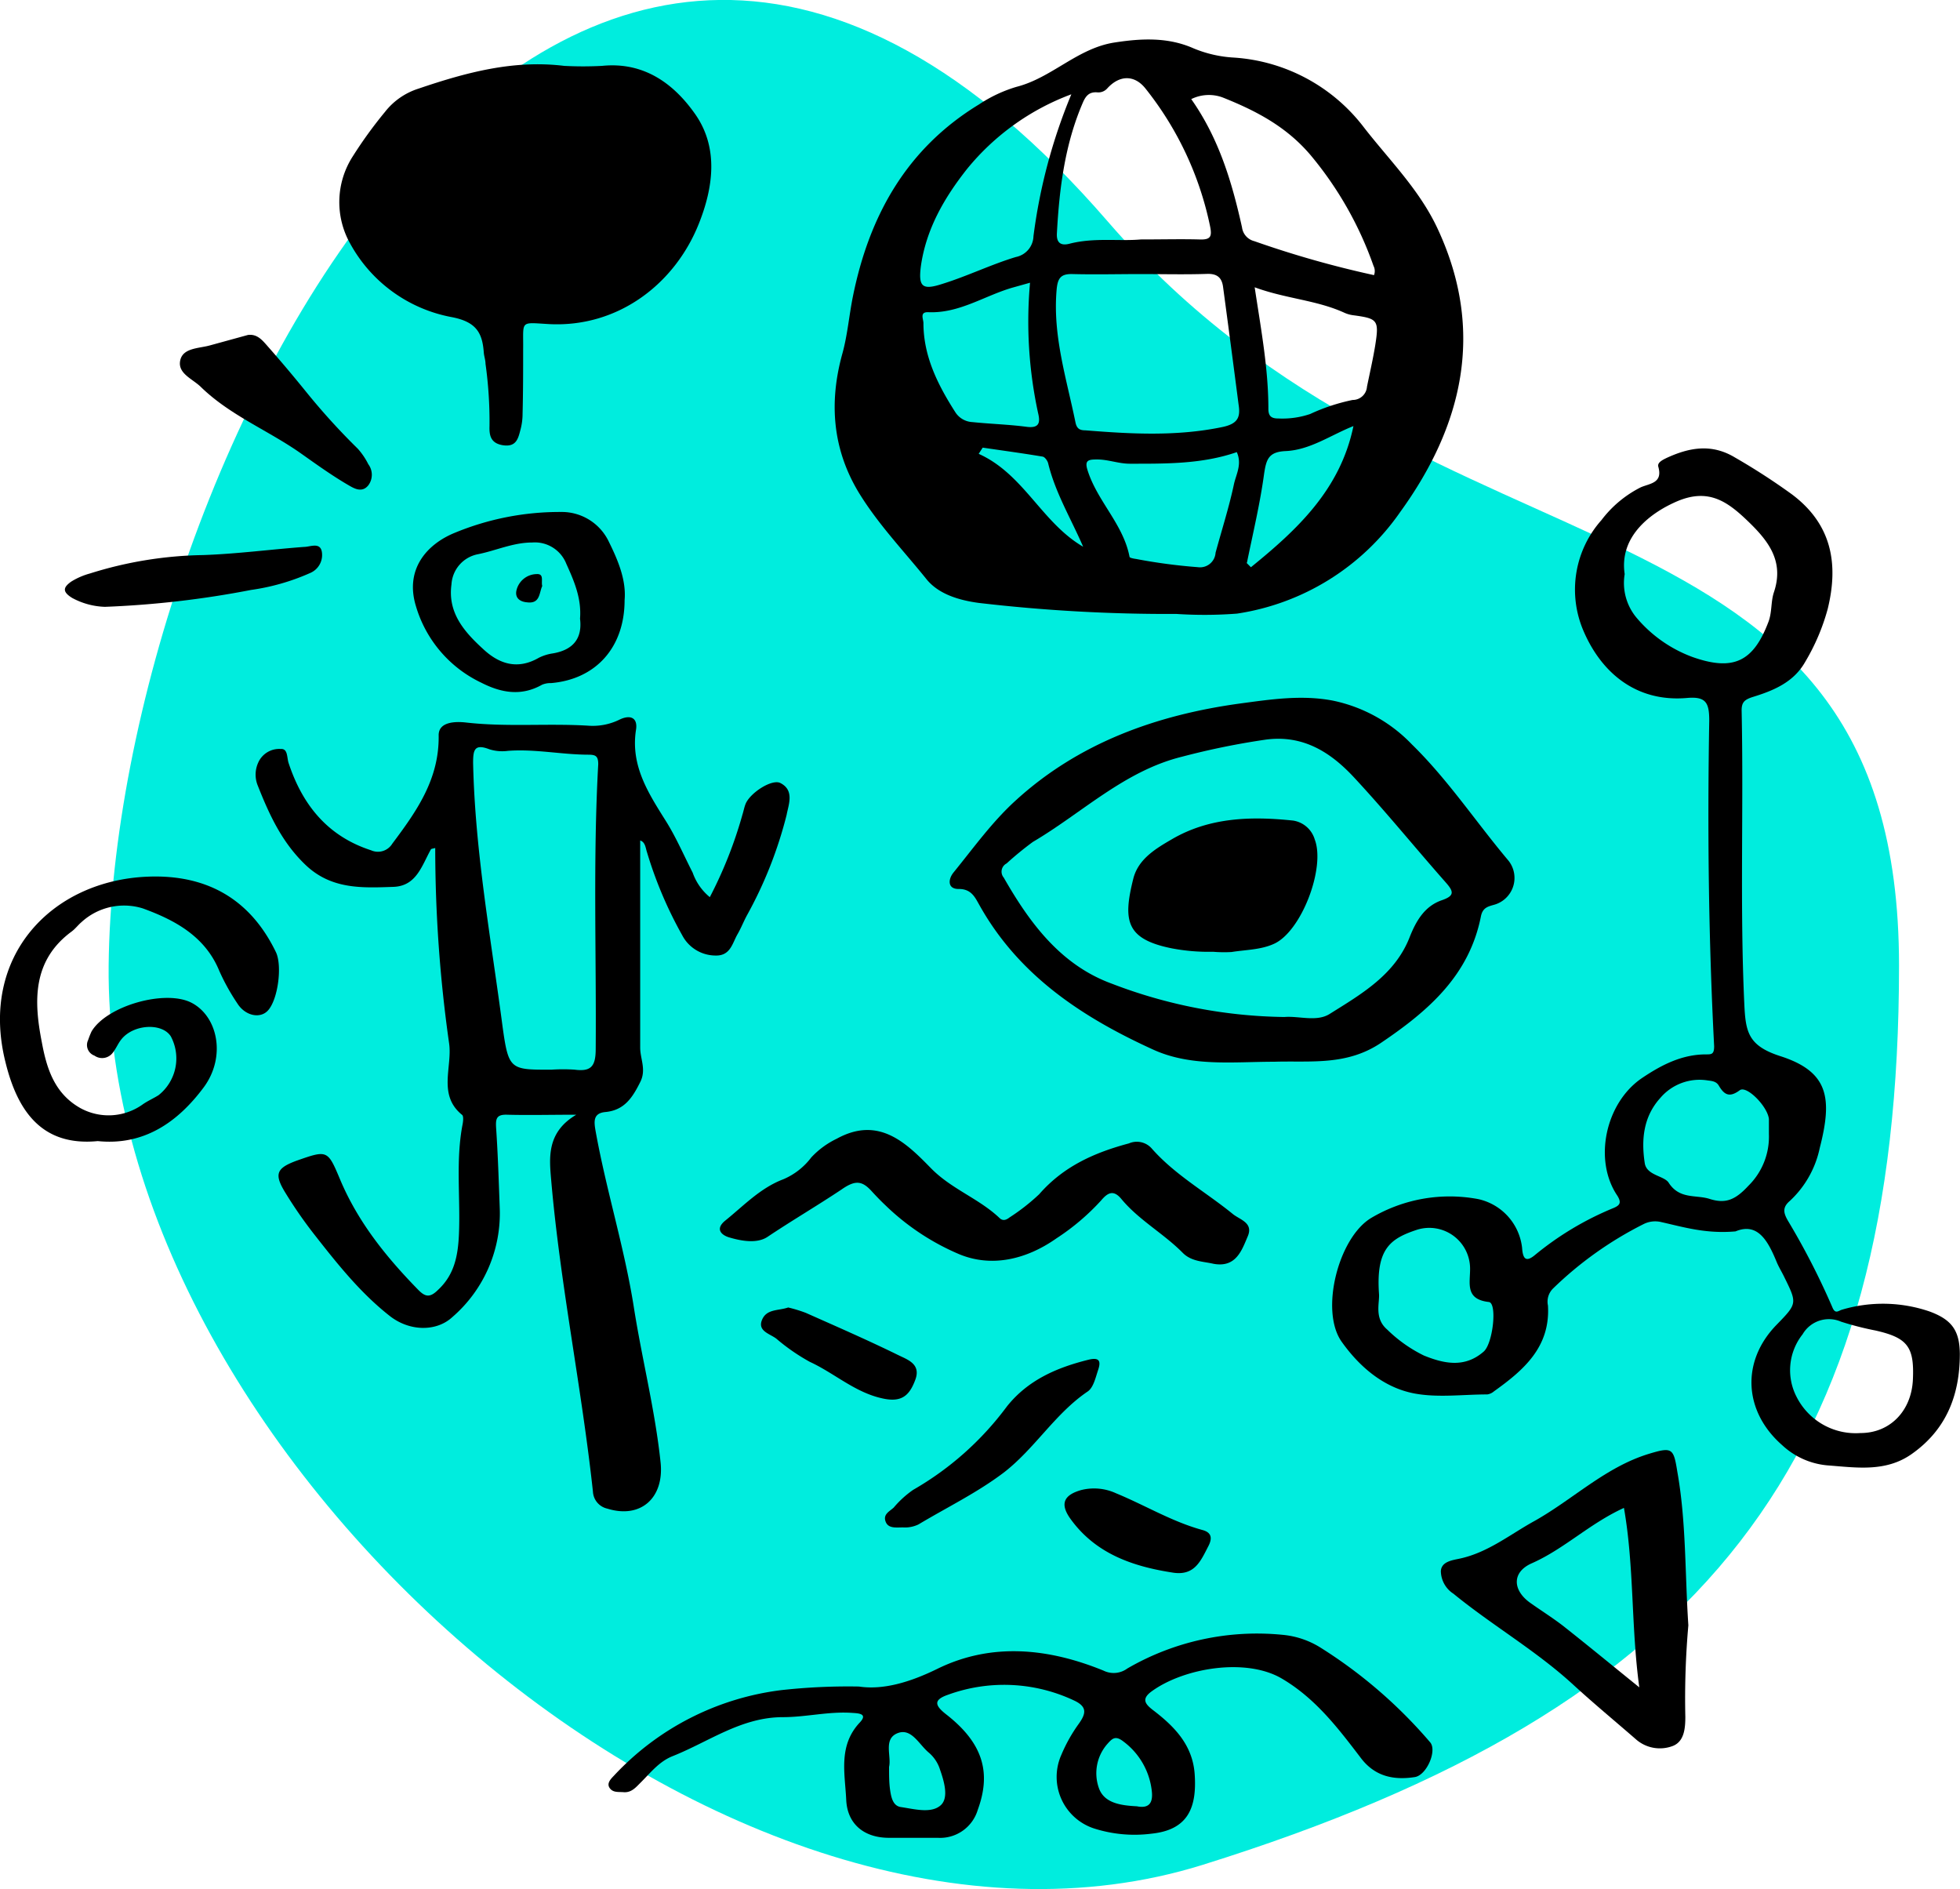 <svg id="Layer_1" data-name="Layer 1" xmlns="http://www.w3.org/2000/svg" viewBox="0 0 240.12 231.4"><defs><style>.cls-1{fill:#00edde;fill-rule:evenodd;}</style></defs><title>05-icon-VisualScribing-richpicture</title><path class="cls-1" d="M135.6,31.44C175.89,78,232.53,62,232.53,122.58S209,213.44,147.19,232.73c-57.83,18-134.61-49.58-134-110.15S68.14-46.47,135.6,31.44Z" transform="translate(0.12 -4.3)"/><path d="M144,79.5a199.8,199.8,0,0,1-24.21-1.35c-2.39-.32-4.91-1.06-6.4-2.9-2.84-3.53-6-6.81-8.37-10.73-3.17-5.32-3.58-11-1.94-16.91.63-2.27.82-4.67,1.29-7,2-9.9,6.59-18.13,15.45-23.52a17.09,17.09,0,0,1,4.58-2.15c4.33-1.1,7.46-4.72,12-5.43,3.35-.52,6.59-.67,9.72.72A15,15,0,0,0,151,11.35a21.81,21.81,0,0,1,16,8.59c3.16,4.06,6.85,7.67,9.07,12.52C181.86,45,179,56.55,171.43,67a29.72,29.72,0,0,1-20,12.46A52.17,52.17,0,0,1,144,79.5Zm-4.35-41.63c-2.78,0-5.56.07-8.33,0-1.52-.05-1.88.52-2,2-.47,5.58,1.22,10.8,2.31,16.14.16.8.53,1,1.21,1,5.61.45,11.18.76,16.78-.4,1.93-.4,2.24-1.22,2-2.75q-.93-7.2-1.9-14.4c-.15-1.16-.73-1.66-2-1.61C145.05,37.94,142.35,37.87,139.65,37.87Zm0-4.24c2.68,0,4.91-.06,7.14,0,1.44.06,1.61-.36,1.31-1.74a40,40,0,0,0-7.89-16.75c-1.32-1.66-3.15-1.7-4.69,0a1.45,1.45,0,0,1-1.24.47c-.9-.06-1.34.36-1.71,1.19-2.23,5.13-2.91,10.56-3.21,16.08-.07,1.24.56,1.52,1.52,1.28C133.91,33.37,137,33.87,139.63,33.63ZM168.21,38a1.39,1.39,0,0,0-.06-1.13,43.66,43.66,0,0,0-7.67-13.52c-3-3.56-6.76-5.5-10.83-7.12a4.88,4.88,0,0,0-3.83.21c3.41,4.84,5,10.22,6.22,15.71a2,2,0,0,0,1.51,1.69A122.91,122.91,0,0,0,168.21,38ZM131.13,15.85A29.93,29.93,0,0,0,118.35,25c-2.79,3.53-5,7.35-5.65,11.88-.33,2.55.16,3,2.64,2.19,3.06-.95,6-2.39,9-3.29a2.68,2.68,0,0,0,2.15-2.55A67.58,67.58,0,0,1,131.13,15.85Zm-5.06,23.08-2.18.61c-3.43,1-6.5,3.16-10.27,3-1.1-.05-.62.81-.61,1.32,0,4.08,1.76,7.57,3.9,10.92A2.63,2.63,0,0,0,119,56c2.22.23,4.45.29,6.66.58,1.54.2,1.68-.52,1.4-1.67A52.89,52.89,0,0,1,126.07,38.93ZM151.4,59.68c-4.25,1.47-8.67,1.42-13.1,1.42-1.41,0-2.69-.54-4.09-.52-1,0-1.46.12-1.11,1.26,1.17,3.82,4.39,6.64,5.16,10.66,0,.14.53.23.82.27a67.69,67.69,0,0,0,7.53,1A1.91,1.91,0,0,0,148.8,72c.76-2.8,1.65-5.56,2.25-8.39C151.31,62.41,152.07,61.17,151.4,59.68Zm2.19-20.19c.8,5.27,1.68,10,1.68,14.9,0,.94.42,1.18,1.27,1.17a10.54,10.54,0,0,0,3.85-.55,23.67,23.67,0,0,1,5.2-1.72,1.75,1.75,0,0,0,1.76-1.63c.34-1.66.72-3.31,1-5,.5-3.16.34-3.34-2.71-3.75a3.77,3.77,0,0,1-1.1-.32C161.14,41.05,157.39,40.89,153.59,39.49Zm-1,33.75.54.54c5.67-4.6,10.95-9.51,12.56-17.29-2.76,1.09-5.29,2.92-8.28,3.06-2.11.09-2.39,1-2.66,2.75C154.25,66,153.38,69.6,152.64,73.24Zm-20-1.94c-1.49-3.46-3.42-6.62-4.3-10.25-.08-.32-.41-.78-.68-.82-2.44-.41-4.9-.74-7.34-1.1l-.49.76C125.33,62.38,127.51,68.35,132.63,71.3Z" transform="translate(0.12 -4.3)"/><path d="M212.5,155.13c-3.61.32-6.34-.52-9.1-1.14a3.16,3.16,0,0,0-2.19.26,44.62,44.62,0,0,0-11.06,7.87,2.26,2.26,0,0,0-.63,2.09c.31,5.1-3,7.93-6.61,10.51a1.62,1.62,0,0,1-.82.38c-3,0-6.11.43-9-.13-3.74-.73-6.69-3.29-8.84-6.32-2.7-3.79-.4-12.79,3.64-15.18A18.86,18.86,0,0,1,181,151.18a6.89,6.89,0,0,1,5.35,5.95c.09,1.32.44,1.84,1.57.9a37.5,37.5,0,0,1,9.65-5.77c.74-.32,1-.63.44-1.52-2.93-4.34-1.46-11.32,3-14.37,2.37-1.6,4.89-2.92,7.87-2.92.68,0,1,0,1-1-.69-13.28-.83-26.57-.6-39.86,0-2.18-.37-3-2.7-2.8-6.3.56-10.55-3.16-12.71-8.22A12.8,12.8,0,0,1,196.08,68,13.85,13.85,0,0,1,200.87,64c1.09-.49,2.75-.49,2.17-2.53-.15-.52.54-.84,1-1.07,2.79-1.29,5.52-1.79,8.38-.07a79.27,79.27,0,0,1,7,4.53c4.85,3.64,5.73,8.46,4.38,14a25.86,25.86,0,0,1-2.77,6.52c-1.4,2.48-3.86,3.5-6.35,4.27-1.13.35-1.46.69-1.43,1.79.25,12-.23,24,.33,35.94.16,3.33.49,5,4.33,6.26,6,1.9,6.48,5.14,4.91,11.26a12.27,12.27,0,0,1-3.68,6.51c-.91.78-.77,1.45-.24,2.38a90.3,90.3,0,0,1,5.46,10.63c.37.91.75.41,1.22.29a17.65,17.65,0,0,1,10.69.23c2.71,1,3.68,2.31,3.71,5.19,0,5.06-1.66,9.31-5.94,12.3-3.19,2.22-6.78,1.62-10.29,1.36a9.33,9.33,0,0,1-5.54-2.48c-4.7-4.11-5.06-10.24-.69-14.73,2.55-2.62,2.55-2.62.93-5.9-.3-.62-.67-1.21-.93-1.85C216.46,156.26,215.2,154,212.5,155.13ZM198.92,74.62a6.62,6.62,0,0,0,1.41,5.29,16.36,16.36,0,0,0,6.91,4.87c5,1.76,7.45.57,9.3-4.33.44-1.18.28-2.46.66-3.6,1.28-3.79-.66-6.28-3.15-8.68s-4.79-4.08-8.6-2.51C202.26,67,198.21,69.9,198.92,74.62Zm17.67,68.6c0-.62,0-1.24,0-1.85-.16-1.55-2.73-4.15-3.57-3.53-1.27.94-1.9.56-2.56-.55-.31-.53-.81-.58-1.37-.65a6.31,6.31,0,0,0-5.8,2.14c-2.09,2.3-2.35,5.13-1.91,8,.24,1.51,2.38,1.53,2.93,2.39,1.35,2.09,3.37,1.43,5.07,2,1.92.59,3.1.1,4.7-1.63A8.44,8.44,0,0,0,216.59,143.22Zm-47.77,19.54c.1,1.1-.62,3,1,4.39a17.2,17.2,0,0,0,4.51,3.19c2.47,1,5,1.54,7.32-.49,1.14-1,1.67-5.95.63-6.07-2.91-.33-2.3-2.25-2.3-4.05a5,5,0,0,0-6.47-4.81C170.23,156,168.44,157.23,168.82,162.76Zm59,17.07c3.6,0,6.24-2.7,6.41-6.56.18-4-.65-5.11-4.59-6a37.1,37.1,0,0,1-4.21-1.08,3.73,3.73,0,0,0-4.71,1.54,7.09,7.09,0,0,0-.74,7.67A8.11,8.11,0,0,0,227.8,179.83Z" transform="translate(0.12 -4.3)"/><path d="M70.48,140.84c-3.21,0-5.83.07-8.45,0-1.35-.05-1.44.5-1.37,1.63.22,3.23.32,6.47.44,9.71a16.8,16.8,0,0,1-5.84,13.48c-1.93,1.76-5.2,1.74-7.63-.17-3.61-2.83-6.44-6.4-9.26-10a54.07,54.07,0,0,1-3.54-5.11c-1.4-2.28-1.08-3,1.39-3.91,3.77-1.32,3.8-1.33,5.32,2.29,2.19,5.22,5.66,9.52,9.57,13.52.87.89,1.45,1,2.45,0,2-1.86,2.42-4.2,2.54-6.69.21-4.54-.42-9.1.46-13.62.07-.37.12-1-.08-1.12-3-2.44-1.16-5.88-1.58-8.75a170.31,170.31,0,0,1-1.7-23.93c-.26.08-.48.08-.53.17-1.12,2-1.77,4.49-4.59,4.59-3.82.13-7.62.34-10.8-2.72-2.9-2.78-4.45-6.21-5.87-9.81a3.55,3.55,0,0,1,.1-2.68,2.81,2.81,0,0,1,2.75-1.68c.93-.07.74,1.09,1,1.79,1.7,5.1,4.79,8.91,10.08,10.62a2.06,2.06,0,0,0,2.6-.81c3-4,5.77-7.92,5.68-13.29,0-1.69,2.14-1.69,3.36-1.55,5,.57,10,.08,15,.39a7.41,7.41,0,0,0,3.81-.75c1.33-.64,2.26-.22,2,1.29-.66,4.36,1.5,7.69,3.65,11.11,1.26,2,2.21,4.22,3.3,6.35a6.77,6.77,0,0,0,2.1,3,52.52,52.52,0,0,0,4-10.12c.14-.44.22-.9.39-1.32.58-1.36,3.22-3.06,4.25-2.54,1.76.89,1,2.65.77,3.9a51,51,0,0,1-4.88,12.34c-.4.75-.71,1.54-1.13,2.27-.66,1.14-.87,2.71-2.78,2.62a4.62,4.62,0,0,1-4-2.48,50,50,0,0,1-4.31-10.15c-.18-.52-.2-1.26-.84-1.46q0,12.69,0,25.37c0,1.4.78,2.7,0,4.23-.95,1.9-1.94,3.44-4.26,3.66-1.55.14-1.4,1.21-1.2,2.35,1.31,7.28,3.56,14.36,4.7,21.68,1,6.32,2.59,12.53,3.26,18.9.45,4.33-2.43,6.92-6.52,5.65A2.25,2.25,0,0,1,72.52,187c-1.38-12.74-4-25.32-5.11-38.1C67.17,146.14,66.82,143,70.48,140.84Zm-3-5.52a21.47,21.47,0,0,1,2.78,0c2,.26,2.59-.37,2.6-2.48.09-11.64-.34-23.29.31-34.93,0-1-.32-1.16-1.16-1.17-3.3,0-6.57-.72-9.89-.47a5.26,5.26,0,0,1-2.28-.19c-1.86-.72-2,.11-2,1.69.24,10.9,2.21,21.6,3.62,32.35C62.19,135.37,62.42,135.34,67.51,135.32Z" transform="translate(0.12 -4.3)"/><path d="M69,12.37a44.64,44.64,0,0,0,4.63,0c5.2-.53,8.87,2.24,11.48,6,2.82,4.11,2.14,8.93.39,13.32C82.57,39.06,75.63,44.42,67.19,44c-3.71-.21-3.17-.5-3.22,3.13,0,2.62,0,5.25-.07,7.88a7.44,7.44,0,0,1-.23,1.82c-.29,1.11-.49,2.28-2.21,2-1.49-.25-1.65-1.23-1.61-2.36a51,51,0,0,0-.49-7.61c0-.45-.17-.9-.21-1.36-.17-2.52-1-3.81-4-4.37a17.91,17.91,0,0,1-12.34-8.94,10.35,10.35,0,0,1,.29-10.74A52.94,52.94,0,0,1,47.05,18a8.45,8.45,0,0,1,4.12-2.85C57,13.17,62.8,11.61,69,12.37Z" transform="translate(0.12 -4.3)"/><path d="M156,134.35c-5,0-10.17.64-14.83-1.48-8.61-3.92-16.39-9-21.23-17.58-.58-1-1-2.12-2.63-2.1-1.35,0-1.29-1.17-.63-2,2.44-3,4.7-6.15,7.51-8.73,7.79-7.17,17.4-10.6,27.69-12,3.66-.49,7.43-1.07,11.25-.35a18.62,18.62,0,0,1,9.73,5.38c4.44,4.34,7.86,9.53,11.84,14.25a3.41,3.41,0,0,1-1.84,5.4c-.74.21-1.34.37-1.55,1.39-1.42,7.21-6.38,11.54-12.16,15.45C164.91,134.88,160.44,134.21,156,134.35Zm1.24-5.48c1.75-.15,3.94.63,5.53-.37,3.88-2.43,8-4.79,9.8-9.39.79-2,1.83-3.81,3.94-4.54,1.61-.55,1.46-1.08.5-2.17-3.78-4.28-7.38-8.72-11.26-12.89-2.84-3.05-6.2-5.22-10.77-4.62a92.59,92.59,0,0,0-10.3,2.1c-7.07,1.75-12.22,6.88-18.27,10.44a39.26,39.26,0,0,0-3.21,2.63,1.13,1.13,0,0,0-.35,1.74c3.2,5.59,7,10.72,13.27,13A60.86,60.86,0,0,0,157.2,128.87Z" transform="translate(0.12 -4.3)"/><path d="M105.11,210.88c2.93.44,6.18-.49,9.59-2.16,6.65-3.27,13.63-2.54,20.37.21a2.82,2.82,0,0,0,2.92-.26,31.64,31.64,0,0,1,19.06-4.12,10.53,10.53,0,0,1,4.57,1.54,58.74,58.74,0,0,1,13.45,11.6c.91,1-.4,4.05-1.86,4.28-2.58.4-4.88-.07-6.59-2.31-2.8-3.67-5.57-7.33-9.71-9.76-4.4-2.58-12-1.3-15.94,1.57-1.27.92-.81,1.54.13,2.27,2.63,2,4.89,4.28,5.14,7.87.28,4.06-.78,6.82-5.27,7.29a16.32,16.32,0,0,1-7.07-.64,6.64,6.64,0,0,1-4-9A19.22,19.22,0,0,1,132,215.5c.95-1.31,1.12-2.16-.6-2.94a20.09,20.09,0,0,0-15.39-.67c-1.81.63-1.61,1.31-.2,2.41,4.47,3.49,5.54,7.08,3.86,11.67a4.81,4.81,0,0,1-4.89,3.44c-2,0-4,0-6,0-3,0-5.1-1.65-5.23-4.67-.15-3.21-1-6.63,1.67-9.46,1-1.07-.14-1.12-.91-1.17-2.86-.21-5.67.52-8.5.52-5.12,0-9.06,3-13.51,4.77-1.65.65-2.69,2-3.9,3.21-.6.59-1.14,1.29-2.13,1.21-.61-.05-1.29.08-1.7-.51s.17-1.14.56-1.55a33.64,33.64,0,0,1,20.47-10.44A74.4,74.4,0,0,1,105.11,210.88Zm3.69,9.84c0,1.07,0,2,.14,2.92s.38,1.86,1.29,2c1.65.24,3.73.83,4.9-.22,1-.91.43-2.89-.09-4.37a4.49,4.49,0,0,0-1.39-2.09c-1.2-1-2.13-3.07-3.85-2.35S109.11,219.41,108.8,220.72Zm30.37,4.83c1.49.3,2-.43,1.81-1.93a8.75,8.75,0,0,0-3.46-6c-1-.78-1.38-.38-2,.32a5.43,5.43,0,0,0-1,5.42C135.19,225.19,137.25,225.45,139.17,225.55Z" transform="translate(0.12 -4.3)"/><path d="M206.72,203.38a101.8,101.8,0,0,0-.37,11.21c0,1.4-.13,3-1.51,3.56a4.44,4.44,0,0,1-4.57-.83c-2.55-2.22-5.17-4.38-7.66-6.67-4.54-4.17-9.91-7.25-14.67-11.14a3.35,3.35,0,0,1-1.54-2.76c.06-1.2,1.46-1.35,2.32-1.54,3.48-.75,6.21-3,9.19-4.63,4.72-2.66,8.69-6.6,14-8.21,2.84-.86,3-.68,3.46,2.2C206.46,190.68,206.29,196.86,206.72,203.38ZM198.83,189c-4.21,1.92-7.28,5-11.26,6.77-2.51,1.09-2.39,3.32-.22,4.86,1.32.94,2.7,1.8,4,2.8,3.07,2.42,6.08,4.9,9.36,7.55C199.69,203.48,200.1,196.25,198.83,189Z" transform="translate(0.12 -4.3)"/><path d="M148.55,159.1c-1.25-.29-2.71-.27-3.77-1.34-2.33-2.36-5.35-4-7.48-6.55-1-1.24-1.72-.82-2.53.14a28.14,28.14,0,0,1-5.46,4.63c-3.7,2.61-8,3.61-12,1.91a29.56,29.56,0,0,1-9-6c-.56-.53-1.1-1.09-1.62-1.66-1.17-1.29-2-1.43-3.7-.24-3,2-6.09,3.81-9.08,5.81-1.28.85-3.18.52-4.72.06-.89-.27-1.76-1-.45-2.06,2.27-1.83,4.3-4,7.12-5.06a8.4,8.4,0,0,0,3.41-2.67,10.41,10.41,0,0,1,3.12-2.29c5.15-2.83,8.52.52,11.55,3.62,2.51,2.56,5.87,3.7,8.39,6.09.4.39.81.26,1.23-.07a25,25,0,0,0,3.63-2.84c3-3.44,6.81-5.11,11-6.23A2.43,2.43,0,0,1,141,145c2.85,3.23,6.61,5.31,9.91,8,.87.71,2.55,1.06,1.83,2.74S151.32,159.61,148.55,159.1Z" transform="translate(0.12 -4.3)"/><path d="M11.86,144.07C5,144.74,2,140.38.53,134.32-2.65,121.43,6.21,112.14,18,111.68c7.13-.28,12.5,2.67,15.68,9.24.8,1.65.26,5.86-1,7.18-.95,1-2.76.63-3.72-.89a26.27,26.27,0,0,1-2.22-4c-1.75-4.27-5.52-6.24-9.36-7.64a7.72,7.72,0,0,0-7.54,1.7c-.41.35-.74.8-1.17,1.12C3.87,121.92,4,126.86,5,131.94c.59,3.21,1.54,6.3,4.73,8.09a7.18,7.18,0,0,0,7.57-.41c.62-.45,1.33-.75,2-1.17a5.74,5.74,0,0,0,1.5-7.22c-1.1-1.69-4.61-1.47-6.07.4-.38.48-.61,1.06-1,1.57a1.63,1.63,0,0,1-2.28.4,1.38,1.38,0,0,1-.78-1.89,11.13,11.13,0,0,1,.42-1.06c1.85-3.15,9.06-5.2,12.28-3.51s4.21,6.63,1.48,10.33C21.66,141.76,17.51,144.65,11.86,144.07Z" transform="translate(0.12 -4.3)"/><path d="M76.4,77.8c0,5.79-3.51,9.7-9,10.17a2.68,2.68,0,0,0-1.11.2c-2.55,1.44-5,1-7.45-.25a15.09,15.09,0,0,1-8-9.36c-1.41-4.59,1.41-7.64,4.76-9a33.63,33.63,0,0,1,13-2.55,6.38,6.38,0,0,1,5.9,3.71C75.63,73,76.61,75.4,76.4,77.8Zm-5.46,2.28c.2-2.5-.74-4.64-1.68-6.72a4.14,4.14,0,0,0-4.18-2.61c-2.35,0-4.45,1-6.67,1.44a4,4,0,0,0-3.22,3.69c-.48,3.46,1.54,5.78,3.87,7.91,2,1.87,4.24,2.57,6.83,1.08a5.69,5.69,0,0,1,1.74-.54C70.11,83.9,71.24,82.49,70.94,80.08Z" transform="translate(0.12 -4.3)"/><path d="M30.25,45.33c1.12-.15,1.76.63,2.35,1.3,1.68,1.9,3.31,3.84,4.91,5.82a81.77,81.77,0,0,0,6.21,6.82A8.57,8.57,0,0,1,45,61.16a2.16,2.16,0,0,1,0,2.59c-.81,1-1.83.32-2.51-.07-2-1.17-3.86-2.51-5.74-3.84-4-2.82-8.67-4.65-12.24-8.12-1-1-2.86-1.64-2.56-3.23s2.27-1.5,3.64-1.88Z" transform="translate(0.12 -4.3)"/><path d="M110.51,191.39c-.88,0-1.82.16-2.14-.73s.49-1.23,1-1.7a12.15,12.15,0,0,1,2.38-2.17,37.56,37.56,0,0,0,11.48-10.21c2.58-3.24,6.1-4.76,10-5.73,1.46-.36,1.5.3,1.18,1.26s-.58,2.17-1.29,2.64c-4,2.71-6.47,7-10.29,9.94-3.26,2.46-6.93,4.24-10.42,6.33A3.8,3.8,0,0,1,110.51,191.39Z" transform="translate(0.12 -4.3)"/><path d="M12.74,78.63a9,9,0,0,1-4-1.08c-1.37-.83-1-1.38-.15-2a8.58,8.58,0,0,1,2.29-1,48.48,48.48,0,0,1,13.85-2.26c4.14-.14,8.27-.69,12.41-1,.72,0,1.92-.6,2.16.55a2.39,2.39,0,0,1-1.41,2.64,27,27,0,0,1-7.25,2.08A117.33,117.33,0,0,1,12.74,78.63Z" transform="translate(0.12 -4.3)"/><path d="M143.65,196.94c-4.93-.75-9.52-2.29-12.62-6.59-1.32-1.83-.85-2.93,1.32-3.54a6.45,6.45,0,0,1,4.26.4c3.55,1.46,6.85,3.48,10.59,4.5,1,.27,1.27.88.74,1.93C147,195.45,146.27,197.31,143.65,196.94Z" transform="translate(0.12 -4.3)"/><path d="M96.44,164.45a17.27,17.27,0,0,1,2.16.66c3.8,1.69,7.61,3.35,11.34,5.18,1.11.55,2.79,1.07,2.08,3s-1.66,2.8-3.93,2.32c-3.43-.71-5.94-3.09-9-4.5A24.35,24.35,0,0,1,95,168.28c-.78-.61-2.33-.92-1.77-2.3S95.23,164.87,96.44,164.45Z" transform="translate(0.12 -4.3)"/><path d="M148.49,120.88a24,24,0,0,1-5.06-.42c-5.61-1.13-6-3.38-4.71-8.53.61-2.42,2.76-3.69,4.74-4.84,4.61-2.69,9.71-2.82,14.84-2.28a3.28,3.28,0,0,1,2.65,2.32c1.33,3.46-1.63,11.27-5,12.78-1.63.74-3.44.72-5.19,1A16.18,16.18,0,0,1,148.49,120.88Z" transform="translate(0.12 -4.3)"/><path d="M66.31,76.08c-.39.85-.25,2.19-1.84,2-.91-.07-1.52-.55-1.32-1.46a2.58,2.58,0,0,1,2.46-2C66.58,74.55,66.15,75.49,66.31,76.08Z" transform="translate(0.12 -4.3)"/></svg>